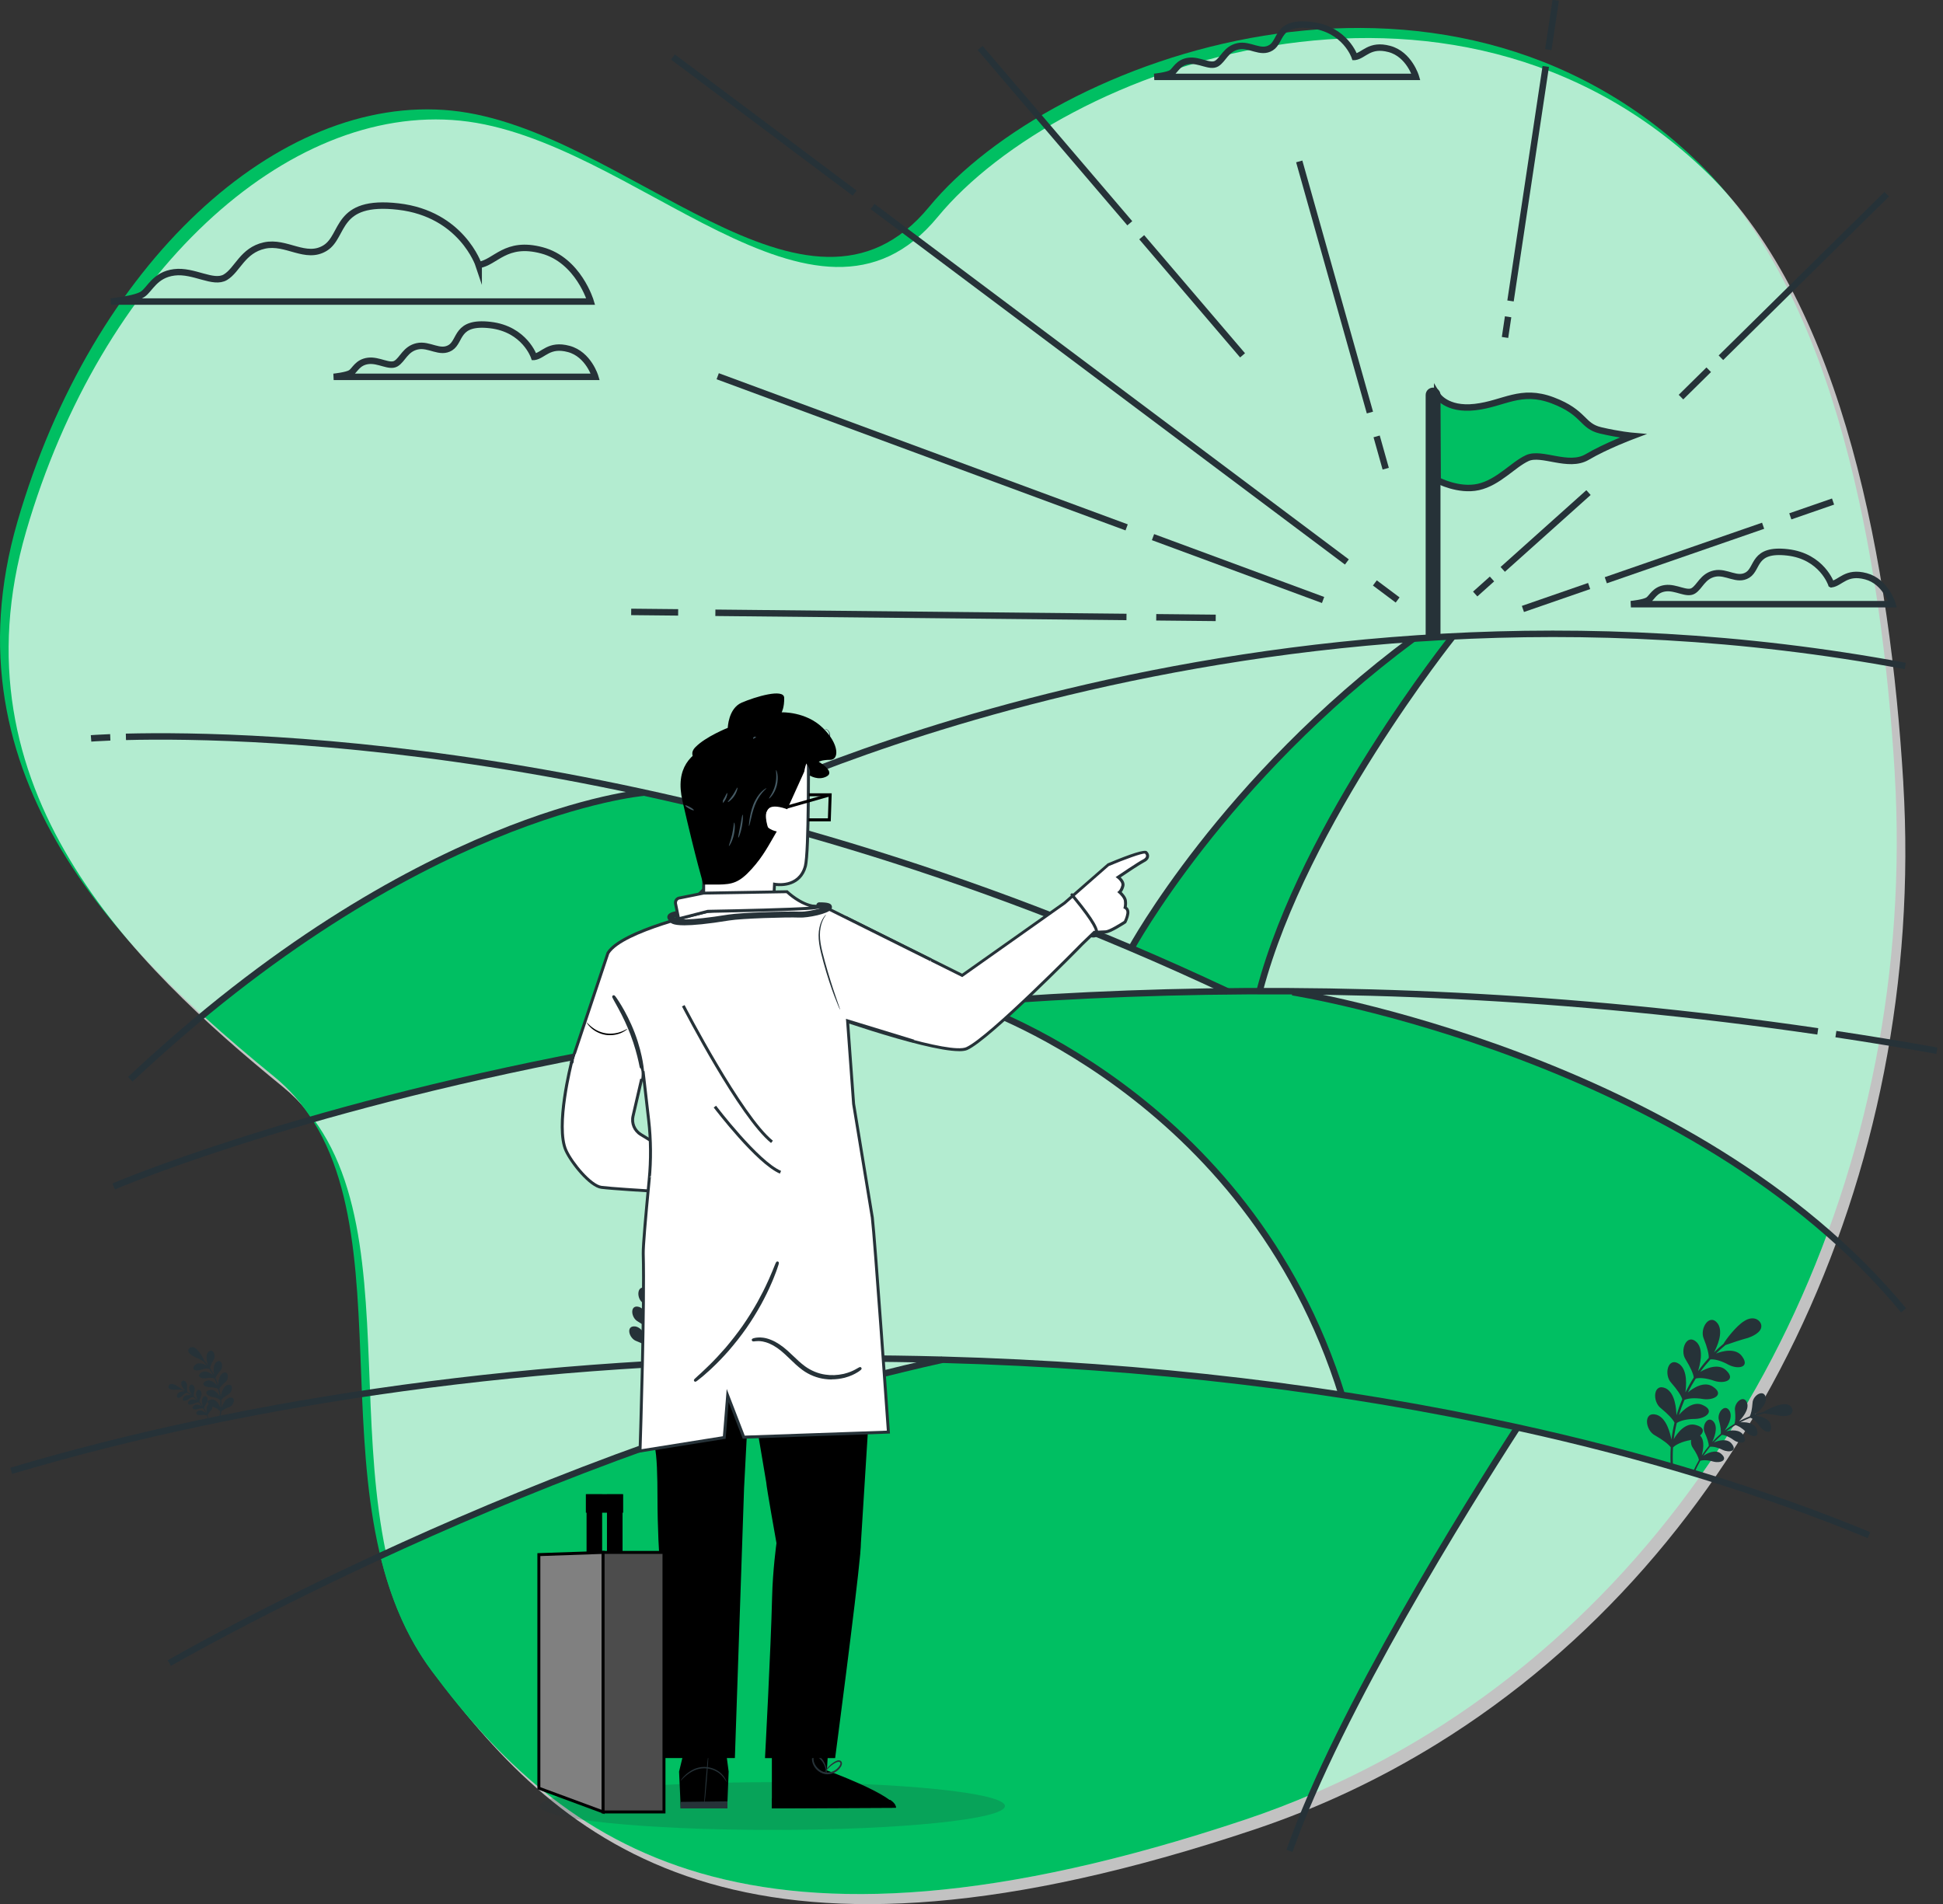 <svg width="301" height="295" viewBox="0 0 301 295" fill="none" xmlns="http://www.w3.org/2000/svg">
<rect x="0" y="0" width="301" height="295" fill="#333333" stroke="none"/>
<g clip-path="url(#clip0_1947_6159)">
<path d="M293.513 119.724C297.175 180.617 269.404 238.909 221.278 268.616C212.742 273.883 203.296 278.434 192.865 281.921C115.824 307.657 87.087 285.983 66.909 258.895C46.732 231.807 65.686 185.755 42.452 166.797C19.218 147.833 -8.908 120.745 2.709 80.793C14.326 40.834 43.063 14.425 69.966 17.135C96.87 19.845 124.996 55.057 143.95 32.031C162.904 9.005 223.436 -13.342 263.18 25.259C284.421 45.887 291.513 86.439 293.519 119.724H293.513Z" fill="#00BF62"/>
<path opacity="0.7" d="M294.846 121.284C298.508 182.177 270.737 240.47 222.611 270.176C214.075 275.443 204.629 279.995 194.198 283.481C117.157 309.217 88.42 287.543 68.242 260.455C48.065 233.368 67.019 187.316 43.785 168.358C20.55 149.394 -7.575 122.306 4.042 82.347C15.659 42.394 44.396 15.985 71.299 18.695C98.203 21.405 126.329 56.617 145.283 33.591C164.237 10.565 224.769 -11.782 264.513 26.819C285.754 47.447 292.846 87.999 294.852 121.284H294.846Z" fill="white"/>
<path d="M132.399 29.921L104.249 8.828" stroke="#263238" stroke-miterlimit="10"/>
<path d="M208.652 87.063L135.17 31.994" stroke="#263238" stroke-miterlimit="10"/>
<path d="M216.514 92.953L212.986 90.311" stroke="#263238" stroke-miterlimit="10"/>
<path d="M174.533 81.705L111.183 58.287" stroke="#263238" stroke-miterlimit="10"/>
<path d="M204.965 92.954L178.618 83.215" stroke="#263238" stroke-miterlimit="10"/>
<path d="M105.056 94.874L97.78 94.801" stroke="#263238" stroke-miterlimit="10"/>
<path d="M174.509 95.584L110.822 94.936" stroke="#263238" stroke-miterlimit="10"/>
<path d="M188.333 95.725L179.119 95.633" stroke="#263238" stroke-miterlimit="10"/>
<path d="M212.222 63.915L201.271 25.008" stroke="#263238" stroke-miterlimit="10"/>
<path d="M214.668 72.613L213.262 67.609" stroke="#263238" stroke-miterlimit="10"/>
<path d="M232.797 88.213L246.083 76.314" stroke="#263238" stroke-miterlimit="10"/>
<path d="M228.529 92.03L231.133 89.699" stroke="#263238" stroke-miterlimit="10"/>
<path d="M266.597 55.424L292.283 30.092" stroke="#263238" stroke-miterlimit="10"/>
<path d="M260.409 61.523L264.708 57.283" stroke="#263238" stroke-miterlimit="10"/>
<path d="M239.859 7.678L241.002 0.043" stroke="#263238" stroke-miterlimit="10"/>
<path d="M234.002 46.626L239.462 10.295" stroke="#263238" stroke-miterlimit="10"/>
<path d="M233.151 52.279L233.628 49.08" stroke="#263238" stroke-miterlimit="10"/>
<path d="M277.346 79.997L283.968 77.703" stroke="#263238" stroke-miterlimit="10"/>
<path d="M248.762 89.895L273.133 81.453" stroke="#263238" stroke-miterlimit="10"/>
<path d="M235.922 94.343L246.182 90.789" stroke="#263238" stroke-miterlimit="10"/>
<path d="M176.869 36.754L192.491 55.051" stroke="#263238" stroke-miterlimit="10"/>
<path d="M151.837 7.439L175.022 34.589" stroke="#263238" stroke-miterlimit="10"/>
<path d="M222.005 60.551C221.645 60.551 221.357 60.838 221.357 61.199V98.674H222.653V61.199C222.653 60.838 222.366 60.551 222.005 60.551Z" fill="#263238" stroke="#263238" stroke-miterlimit="10"/>
<path d="M222.653 61.205C222.653 61.205 224.047 63.579 228.511 63.065C232.98 62.551 235.555 60.141 240.544 62.031C245.527 63.921 245.013 65.983 247.936 66.674C250.859 67.359 252.919 67.537 252.919 67.537C252.919 67.537 248.792 69.084 245.876 70.803C242.959 72.522 238.832 69.941 236.594 70.975C234.362 72.008 232.124 74.755 229.031 75.446C225.937 76.132 222.714 74.413 222.714 74.413L222.653 61.205Z" fill="#00BF62" stroke="#263238" stroke-miterlimit="10"/>
<path d="M74.154 41.06C74.154 41.06 71.513 33.132 61.706 32C51.898 30.868 53.409 36.527 50.388 38.417C47.368 40.301 44.353 37.285 40.96 38.038C37.566 38.79 36.808 41.812 34.925 42.944C33.042 44.076 30.021 41.812 27.001 42.191C23.98 42.571 23.228 44.834 22.097 45.587C20.966 46.339 17.193 46.718 17.193 46.718H91.507C91.507 46.718 89.624 40.301 83.962 38.79C78.306 37.279 76.796 40.674 74.154 41.054V41.06Z" stroke="#263238" stroke-miterlimit="10"/>
<path d="M82.739 55.295C82.739 55.295 81.302 50.976 75.952 50.358C70.602 49.74 71.427 52.83 69.783 53.858C68.138 54.885 66.493 53.24 64.641 53.65C62.788 54.059 62.378 55.705 61.351 56.323C60.324 56.941 58.679 55.705 57.034 55.913C55.39 56.121 54.98 57.35 54.362 57.767C53.745 58.176 51.69 58.384 51.69 58.384H92.216C92.216 58.384 91.189 54.885 88.101 54.059C85.014 53.233 84.194 55.087 82.751 55.295H82.739Z" stroke="#263238" stroke-miterlimit="10"/>
<path d="M209.868 8.82C209.868 8.82 208.431 4.495 203.081 3.884C197.731 3.266 198.556 6.355 196.912 7.383C195.267 8.411 193.622 6.765 191.77 7.175C189.917 7.585 189.507 9.23 188.48 9.848C187.453 10.466 185.808 9.23 184.163 9.438C182.519 9.646 182.109 10.876 181.491 11.292C180.874 11.702 178.819 11.91 178.819 11.91H219.345C219.345 11.91 218.318 8.411 215.23 7.585C212.142 6.759 211.323 8.612 209.88 8.82H209.868Z" stroke="#263238" stroke-miterlimit="10"/>
<path d="M283.699 90.512C283.699 90.512 282.262 86.187 276.912 85.575C271.562 84.957 272.387 88.046 270.743 89.074C269.098 90.102 267.453 88.456 265.601 88.866C263.748 89.276 263.338 90.922 262.311 91.54C261.284 92.157 259.639 90.922 257.994 91.13C256.35 91.338 255.94 92.573 255.322 92.983C254.705 93.393 252.65 93.601 252.65 93.601H293.176C293.176 93.601 292.149 90.102 289.061 89.282C285.974 88.456 285.154 90.31 283.711 90.518L283.699 90.512Z" stroke="#263238" stroke-miterlimit="10"/>
<path d="M212.167 216.863L200.58 215.101L191.128 213.896L180.654 212.783L171.849 212.042L157.578 211.021L145.992 210.666C131.831 213.345 105.82 221.745 84.775 229.856C74.044 233.992 64.561 238.194 58.862 240.807C60.422 247.346 62.886 253.5 66.903 258.896C87.08 285.984 115.817 307.658 192.858 281.922C196.576 280.68 200.165 279.297 203.631 277.798L206.597 270.825L212.901 258.492L228.376 231.692L234.955 221.304L225.594 219.169L212.155 216.851L212.167 216.863Z" fill="#00BF62"/>
<path d="M272.675 182.789L263.302 176.782L253.561 171.503L243.913 167.043L232.901 162.583L221.706 158.852L209.239 155.573L200.318 153.75L190.944 153.475L174.014 153.927L151.128 155.34C151.128 155.34 160.984 160.118 172.076 166.902C183.167 173.687 191.642 185.395 196.875 192.797C202.115 200.193 207.967 215.915 207.967 215.915L214.876 217.12L228.438 219.671L238.447 222.039L250.461 224.773L263.497 228.541C271.593 217.059 278.202 204.378 283.161 190.889L272.669 182.801L272.675 182.789Z" fill="#00BF62"/>
<path d="M92.62 163.115L94.112 159.267L96.717 154.055L101.186 147.228L106.524 140.652L113.598 134.198L120.795 128.239L116.081 126.625L99.205 122.654L95.109 123.645L88.78 125.26L77.242 129.108L68.187 133.078L57.395 139.159L43.375 148.219C42.116 148.996 34.668 154.826 31.452 157.358C35.127 160.711 38.857 163.855 42.464 166.798C44.836 168.737 46.762 170.957 48.34 173.41L51.813 172.432L61.614 169.575L76.258 166.345L92.638 163.115H92.62Z" fill="#00BF62"/>
<path d="M218.704 98.852L208.933 106.645L200.648 114.433L192.204 123.872L185.081 132.161L180.777 138.621L176.967 144.255L175.476 146.739L189.221 153.205L190.945 153.468L195.017 153.205L201.81 135.807L207.276 125.199L214.228 113.435L220.691 104.155L224.996 98.852H218.704Z" fill="#00BF62"/>
<path d="M99.657 122.812C99.657 122.812 64.225 125.792 20.189 167.207" stroke="#263238" stroke-miterlimit="10"/>
<path d="M120.849 128.117C120.849 128.117 98.667 143.356 92.705 162.901" stroke="#263238" stroke-miterlimit="10"/>
<path d="M199.762 286.742C207.441 264.933 227.435 232.969 235.072 221.145" stroke="#263238" stroke-miterlimit="10"/>
<path d="M26.23 257.66C26.23 257.66 83.137 224.608 145.992 210.66" stroke="#263238" stroke-miterlimit="10"/>
<path d="M150.101 155.432C150.101 155.432 193.366 169.147 207.93 216.288" stroke="#263238" stroke-miterlimit="10"/>
<path d="M200.22 153.719C200.22 153.719 262.329 163.574 294.888 203.007" stroke="#263238" stroke-miterlimit="10"/>
<path d="M175.255 146.917C175.255 146.917 189.489 120.765 218.972 98.932" stroke="#263238" stroke-miterlimit="10"/>
<path d="M225.056 98.625C225.056 98.625 202.054 127.377 195.163 153.425" stroke="#263238" stroke-miterlimit="10"/>
<path opacity="0.2" d="M119.657 283.506C139.55 283.506 155.677 281.849 155.677 279.805C155.677 277.761 139.55 276.104 119.657 276.104C99.764 276.104 83.638 277.761 83.638 279.805C83.638 281.849 99.764 283.506 119.657 283.506Z" fill="#263238"/>
<path d="M272.198 204.419C271.635 204.119 270.901 204.211 270.186 204.682C268.975 205.428 267.373 207.502 266.994 208.193C266.493 208.609 266.004 209.05 265.545 209.509C265.949 208.689 267.037 206.45 266.12 205.073C264.842 203.336 263.24 205.838 263.949 207.423C264.481 208.744 264.738 209.796 264.714 210.377C264.121 211.032 263.564 211.717 263.051 212.433C263.301 211.582 264.01 209.172 262.861 207.961C261.314 206.462 260.171 209.178 261.131 210.616C261.883 211.833 262.317 212.83 262.39 213.405C261.913 214.152 261.485 214.923 261.094 215.718C261.198 214.855 261.504 212.341 260.158 211.332C258.379 210.114 257.713 212.977 258.899 214.231C259.847 215.308 260.44 216.219 260.605 216.776C260.256 217.59 259.963 218.422 259.712 219.266C259.669 218.385 259.553 215.858 258.061 215.094C256.105 214.188 255.921 217.131 257.303 218.177C258.416 219.082 259.15 219.884 259.406 220.404C259.198 221.26 259.039 222.135 258.936 223.016C258.74 222.117 258.196 219.67 256.618 219.18C254.539 218.611 254.845 221.572 256.386 222.38C257.621 223.083 258.477 223.75 258.825 224.227C258.758 225.261 258.758 226.301 258.838 227.347C258.844 227.439 258.923 227.512 259.015 227.512C259.015 227.512 259.021 227.512 259.027 227.512C259.125 227.506 259.198 227.42 259.192 227.323C259.113 226.295 259.113 225.261 259.18 224.245C259.59 223.823 260.55 223.334 261.907 223.101C263.515 222.765 264.775 221.327 262.751 220.783C261.1 220.269 259.761 222.117 259.296 222.961C259.4 222.117 259.553 221.285 259.755 220.465C260.232 220.128 261.253 219.829 262.622 219.829C264.261 219.78 265.741 218.587 263.839 217.706C262.317 216.935 260.709 218.471 260.097 219.223C260.336 218.428 260.623 217.645 260.947 216.886C261.473 216.642 262.531 216.519 263.87 216.752C265.49 216.978 267.147 216.06 265.417 214.874C264.041 213.858 262.207 215.1 261.479 215.73C261.846 214.99 262.256 214.274 262.696 213.577C263.252 213.424 264.316 213.479 265.6 213.938C267.159 214.433 268.945 213.797 267.447 212.341C266.254 211.105 264.212 212.041 263.399 212.543C263.882 211.87 264.408 211.228 264.97 210.61C265.545 210.549 266.591 210.775 267.789 211.442C269.244 212.194 271.128 211.858 269.892 210.163C268.914 208.732 266.713 209.343 265.839 209.704C266.303 209.246 266.792 208.805 267.3 208.389C267.973 208.138 269.984 207.478 270.81 207.27C271.299 207.104 272.888 206.474 272.858 205.447C272.858 205.037 272.589 204.633 272.179 204.419H272.198Z" fill="#263238"/>
<path d="M277.523 218.011C277.266 217.651 276.783 217.485 276.196 217.559C275.218 217.651 273.592 218.446 273.145 218.758C272.705 218.862 272.271 218.984 271.843 219.131C272.344 218.746 273.702 217.693 273.555 216.562C273.298 215.093 271.537 216.158 271.494 217.351C271.421 218.33 271.262 219.064 271.066 219.418C270.498 219.645 269.947 219.896 269.409 220.183C269.825 219.73 270.999 218.458 270.657 217.357C270.155 215.956 268.614 217.29 268.773 218.476C268.871 219.461 268.835 220.208 268.7 220.587C268.18 220.905 267.673 221.248 267.196 221.621C267.526 221.119 268.48 219.651 267.954 218.617C267.226 217.32 265.936 218.892 266.291 220.03C266.548 220.985 266.64 221.731 266.572 222.128C266.108 222.526 265.673 222.948 265.258 223.401C265.502 222.844 266.199 221.241 265.508 220.312C264.573 219.155 263.564 220.923 264.096 221.988C264.512 222.887 264.72 223.609 264.72 224.013C264.328 224.484 263.968 224.973 263.631 225.487C263.784 224.875 264.194 223.187 263.362 222.398C262.243 221.413 261.534 223.34 262.243 224.306C262.794 225.12 263.124 225.793 263.191 226.197C262.836 226.814 262.518 227.463 262.243 228.136C262.219 228.197 262.243 228.264 262.304 228.295C262.304 228.295 262.304 228.295 262.311 228.295C262.372 228.319 262.445 228.295 262.47 228.228C262.739 227.567 263.05 226.931 263.399 226.319C263.778 226.184 264.524 226.172 265.435 226.441C266.536 226.723 267.752 226.221 266.664 225.261C265.802 224.441 264.408 225.175 263.864 225.554C264.188 225.065 264.536 224.594 264.909 224.147C265.307 224.086 266.034 224.208 266.878 224.631C267.911 225.102 269.189 224.814 268.278 223.688C267.569 222.746 266.101 223.205 265.496 223.487C265.887 223.071 266.303 222.667 266.737 222.3C267.141 222.306 267.832 222.557 268.59 223.113C269.525 223.75 270.828 223.682 270.125 222.422C269.581 221.376 268.07 221.578 267.422 221.749C267.875 221.4 268.345 221.082 268.835 220.789C269.226 220.862 269.868 221.223 270.528 221.896C271.341 222.679 272.644 222.832 272.161 221.468C271.8 220.336 270.247 220.293 269.593 220.361C270.1 220.091 270.62 219.853 271.158 219.645C271.537 219.779 272.112 220.244 272.65 221.021C273.322 221.933 274.588 222.3 274.344 220.868C274.172 219.688 272.625 219.388 271.971 219.345C272.399 219.204 272.833 219.082 273.28 218.978C273.775 219.027 275.224 219.235 275.793 219.357C276.147 219.4 277.321 219.498 277.621 218.856C277.743 218.605 277.7 218.268 277.517 218.011H277.523Z" fill="#263238"/>
<path d="M107.795 193.493C107.367 193.34 106.86 193.487 106.413 193.89C105.643 194.545 104.738 196.166 104.542 196.692C104.231 197.041 103.937 197.396 103.662 197.769C103.858 197.151 104.383 195.463 103.601 194.594C102.519 193.505 101.656 195.438 102.323 196.472C102.837 197.341 103.13 198.056 103.173 198.466C102.824 198.986 102.506 199.531 102.225 200.087C102.311 199.463 102.555 197.702 101.62 196.968C100.372 196.081 99.859 198.111 100.684 199.017C101.339 199.794 101.748 200.448 101.864 200.84C101.608 201.415 101.387 202.002 101.198 202.596C101.18 201.978 101.131 200.179 100.079 199.616C98.703 198.95 98.538 201.029 99.504 201.788C100.281 202.443 100.794 203.024 100.972 203.391C100.813 203.996 100.69 204.614 100.605 205.232C100.483 204.62 100.134 202.859 99.003 202.479C97.535 202.051 97.719 204.137 98.795 204.724C99.669 205.238 100.275 205.728 100.507 206.064C100.452 206.688 100.434 207.318 100.452 207.948C100.22 207.337 99.578 205.679 98.416 205.501C96.893 205.324 97.425 207.367 98.593 207.771C99.535 208.132 100.207 208.511 100.501 208.811C100.562 209.545 100.672 210.273 100.837 211.001C100.849 211.068 100.917 211.111 100.978 211.099C100.978 211.099 100.984 211.099 100.99 211.099C101.057 211.08 101.1 211.013 101.088 210.946C100.923 210.23 100.813 209.508 100.758 208.786C101.002 208.45 101.626 208.003 102.555 207.697C103.65 207.294 104.377 206.15 102.904 205.978C101.693 205.795 100.947 207.233 100.709 207.875C100.69 207.269 100.709 206.67 100.764 206.076C101.063 205.789 101.748 205.471 102.708 205.33C103.852 205.122 104.763 204.131 103.338 203.715C102.188 203.336 101.222 204.584 100.868 205.177C100.953 204.596 101.069 204.015 101.216 203.446C101.559 203.22 102.286 203.018 103.252 203.042C104.414 203.03 105.478 202.21 104.139 201.556C103.069 200.987 101.907 202.051 101.467 202.571C101.644 202.014 101.858 201.464 102.097 200.932C102.476 200.766 103.228 200.693 104.176 200.877C105.325 201.06 106.511 200.424 105.301 199.561C104.335 198.821 103.002 199.69 102.482 200.13C102.751 199.61 103.051 199.103 103.381 198.607C103.778 198.503 104.536 198.552 105.447 198.895C106.548 199.268 107.832 198.833 106.786 197.775C105.949 196.876 104.469 197.536 103.888 197.879C104.169 197.506 104.463 197.145 104.775 196.802C105.221 196.558 106.566 195.879 107.117 195.646C107.441 195.475 108.492 194.869 108.364 194.154C108.315 193.866 108.089 193.615 107.777 193.505L107.795 193.493Z" fill="#263238"/>
<path d="M112.974 202.473C112.754 202.247 112.4 202.185 111.996 202.295C111.317 202.461 110.266 203.195 109.978 203.464C109.679 203.586 109.391 203.715 109.104 203.862C109.416 203.537 110.253 202.656 110.033 201.873C109.697 200.87 108.572 201.8 108.67 202.644C108.725 203.342 108.688 203.868 108.59 204.137C108.217 204.357 107.857 204.596 107.508 204.853C107.753 204.492 108.444 203.47 108.083 202.736C107.582 201.806 106.646 202.907 106.878 203.721C107.05 204.4 107.105 204.932 107.05 205.213C106.719 205.489 106.401 205.789 106.102 206.1C106.279 205.715 106.799 204.583 106.316 203.91C105.668 203.078 104.928 204.314 105.295 205.079C105.576 205.721 105.717 206.235 105.717 206.523C105.435 206.853 105.172 207.196 104.928 207.556C105.038 207.14 105.362 205.941 104.775 205.36C103.999 204.645 103.473 205.996 103.962 206.688C104.347 207.275 104.573 207.758 104.616 208.04C104.39 208.413 104.188 208.792 104.011 209.19C104.054 208.743 104.164 207.52 103.497 207.049C102.611 206.474 102.317 207.905 102.91 208.511C103.381 209.025 103.687 209.465 103.778 209.74C103.595 210.211 103.436 210.701 103.32 211.202C103.308 211.245 103.338 211.294 103.381 211.306C103.381 211.306 103.381 211.306 103.387 211.306C103.436 211.319 103.485 211.288 103.491 211.239C103.607 210.744 103.76 210.266 103.943 209.802C104.194 209.667 104.72 209.581 105.386 209.673C106.187 209.753 106.988 209.269 106.126 208.713C105.429 208.229 104.53 208.89 104.188 209.214C104.359 208.835 104.561 208.468 104.775 208.113C105.05 208.027 105.57 208.04 106.206 208.242C106.982 208.462 107.844 208.125 107.086 207.434C106.487 206.847 105.509 207.324 105.111 207.587C105.344 207.251 105.588 206.926 105.857 206.62C106.139 206.584 106.652 206.682 107.245 206.994C107.967 207.342 108.878 207.159 108.248 206.345C107.759 205.666 106.713 205.972 106.279 206.162C106.56 205.868 106.86 205.593 107.172 205.336C107.459 205.348 107.942 205.532 108.474 205.935C109.128 206.4 110.058 206.37 109.575 205.464C109.202 204.712 108.107 204.84 107.655 204.957C107.979 204.718 108.321 204.492 108.676 204.29C108.957 204.345 109.41 204.608 109.868 205.097C110.437 205.666 111.366 205.788 111.042 204.81C110.798 203.996 109.679 203.953 109.214 203.99C109.501 203.843 109.795 203.715 110.095 203.592C110.449 203.574 111.482 203.568 111.898 203.592C112.149 203.592 112.987 203.531 113.127 203.048C113.188 202.858 113.127 202.626 112.962 202.467L112.974 202.473Z" fill="#263238"/>
<path d="M29.544 208.744C29.82 208.646 30.15 208.744 30.443 209.001C30.945 209.423 31.532 210.476 31.654 210.818C31.856 211.044 32.045 211.277 32.222 211.516C32.094 211.112 31.752 210.023 32.265 209.46C32.962 208.757 33.525 210.005 33.091 210.677C32.761 211.24 32.571 211.705 32.54 211.968C32.767 212.305 32.968 212.659 33.152 213.02C33.097 212.617 32.938 211.473 33.543 211.002C34.35 210.427 34.687 211.742 34.148 212.329C33.721 212.831 33.458 213.253 33.384 213.51C33.549 213.883 33.696 214.262 33.812 214.648C33.824 214.25 33.855 213.082 34.54 212.715C35.432 212.28 35.536 213.632 34.913 214.122C34.405 214.544 34.075 214.923 33.965 215.161C34.069 215.553 34.148 215.951 34.203 216.354C34.283 215.957 34.509 214.813 35.243 214.568C36.197 214.293 36.075 215.639 35.377 216.024C34.809 216.361 34.424 216.672 34.271 216.893C34.307 217.296 34.32 217.706 34.307 218.11C34.454 217.712 34.87 216.642 35.622 216.526C36.606 216.409 36.264 217.737 35.506 217.994C34.894 218.226 34.46 218.477 34.271 218.667C34.228 219.144 34.161 219.615 34.051 220.086C34.038 220.129 34.002 220.153 33.959 220.147C33.959 220.147 33.959 220.147 33.953 220.147C33.91 220.135 33.88 220.092 33.892 220.049C33.996 219.584 34.069 219.119 34.106 218.648C33.947 218.428 33.543 218.141 32.944 217.945C32.235 217.682 31.764 216.942 32.718 216.832C33.5 216.709 33.983 217.645 34.136 218.061C34.148 217.67 34.136 217.284 34.1 216.893C33.904 216.709 33.464 216.501 32.84 216.409C32.1 216.275 31.507 215.633 32.43 215.363C33.176 215.119 33.8 215.926 34.026 216.312C33.971 215.932 33.898 215.559 33.8 215.192C33.58 215.045 33.103 214.917 32.479 214.929C31.727 214.923 31.036 214.391 31.904 213.969C32.602 213.602 33.347 214.293 33.635 214.629C33.519 214.268 33.384 213.914 33.225 213.565C32.981 213.455 32.492 213.406 31.88 213.528C31.134 213.644 30.37 213.235 31.152 212.672C31.782 212.188 32.644 212.757 32.981 213.039C32.803 212.702 32.614 212.372 32.4 212.054C32.143 211.987 31.654 212.017 31.061 212.237C30.345 212.476 29.514 212.195 30.192 211.509C30.737 210.928 31.691 211.35 32.07 211.577C31.886 211.338 31.697 211.106 31.495 210.879C31.207 210.72 30.333 210.28 29.979 210.133C29.771 210.023 29.086 209.631 29.171 209.166C29.202 208.983 29.349 208.818 29.55 208.744H29.544Z" fill="#263238"/>
<path d="M26.187 214.562C26.328 214.415 26.56 214.372 26.823 214.446C27.264 214.556 27.948 215.027 28.126 215.198C28.321 215.278 28.505 215.363 28.694 215.455C28.492 215.247 27.948 214.672 28.095 214.171C28.315 213.522 29.043 214.122 28.982 214.672C28.945 215.125 28.969 215.467 29.037 215.639C29.281 215.779 29.514 215.932 29.74 216.104C29.581 215.871 29.134 215.211 29.367 214.733C29.691 214.128 30.296 214.843 30.143 215.37C30.033 215.81 29.997 216.153 30.033 216.336C30.247 216.514 30.455 216.709 30.645 216.911C30.529 216.66 30.192 215.926 30.504 215.492C30.926 214.954 31.403 215.755 31.164 216.25C30.981 216.666 30.889 217.003 30.895 217.186C31.079 217.401 31.25 217.621 31.409 217.853C31.336 217.584 31.128 216.807 31.507 216.434C32.014 215.969 32.351 216.844 32.033 217.297C31.782 217.676 31.635 217.988 31.611 218.171C31.758 218.41 31.886 218.661 32.002 218.918C31.971 218.63 31.904 217.835 32.332 217.535C32.907 217.162 33.096 218.086 32.711 218.483C32.406 218.814 32.21 219.101 32.149 219.279C32.271 219.584 32.369 219.903 32.448 220.227C32.455 220.257 32.436 220.288 32.412 220.294C32.381 220.3 32.351 220.282 32.344 220.251C32.271 219.933 32.167 219.621 32.051 219.321C31.886 219.236 31.55 219.181 31.116 219.236C30.596 219.291 30.076 218.973 30.639 218.618C31.091 218.306 31.672 218.734 31.892 218.942C31.782 218.697 31.654 218.459 31.513 218.233C31.336 218.177 30.999 218.184 30.584 218.318C30.082 218.459 29.52 218.245 30.009 217.792C30.394 217.413 31.03 217.725 31.287 217.89C31.14 217.67 30.975 217.462 30.804 217.266C30.62 217.242 30.29 217.309 29.905 217.511C29.434 217.737 28.847 217.615 29.257 217.089C29.575 216.648 30.247 216.844 30.529 216.966C30.345 216.777 30.156 216.599 29.954 216.434C29.77 216.44 29.452 216.562 29.11 216.826C28.688 217.125 28.083 217.107 28.401 216.52C28.645 216.03 29.349 216.116 29.642 216.189C29.428 216.03 29.208 215.89 28.982 215.755C28.798 215.792 28.505 215.963 28.205 216.281C27.838 216.648 27.233 216.728 27.447 216.098C27.606 215.571 28.327 215.541 28.633 215.565C28.45 215.474 28.26 215.388 28.064 215.308C27.838 215.296 27.166 215.29 26.897 215.308C26.732 215.308 26.194 215.266 26.102 214.954C26.065 214.831 26.102 214.684 26.206 214.574L26.187 214.562Z" fill="#263238"/>
<path d="M289.532 237.832C273.457 231.189 255.121 225.542 235.072 221.144C208.046 215.204 177.909 211.521 145.992 210.659C141.192 210.53 136.362 210.463 131.489 210.463C83.283 210.463 38.575 216.892 1.736 227.873" stroke="#263238" stroke-miterlimit="10"/>
<path d="M284.408 160.209C289.575 160.986 294.79 161.842 300.055 162.784" stroke="#263238" stroke-miterlimit="10"/>
<path d="M17.609 183.815C17.609 183.815 126.01 137.053 281.602 159.786" stroke="#263238" stroke-miterlimit="10"/>
<path d="M19.505 114.156C38.918 113.666 108.383 115.043 190.235 153.619" stroke="#263238" stroke-miterlimit="10"/>
<path d="M14.105 114.395C14.105 114.395 15.127 114.316 17.083 114.236" stroke="#263238" stroke-miterlimit="10"/>
<path d="M112.112 125.394C112.112 125.394 193.525 84.242 295.151 103.176" stroke="#263238" stroke-miterlimit="10"/>
<path d="M133.118 199.257C133.118 199.324 125.603 199.379 116.34 199.379C107.077 199.379 99.562 199.324 99.562 199.257C99.562 199.19 107.071 199.135 116.34 199.135C125.61 199.135 133.118 199.19 133.118 199.257Z" fill="black"/>
<path d="M119.574 270.629V280.16L138.785 280.068C138.645 278.135 128.104 274.281 128.104 274.281L128.312 270.629H119.574Z" fill="black"/>
<g opacity="0.6">
<path d="M122.68 273.419C122.314 273.529 122.063 273.975 122.155 274.373C122.246 274.771 122.668 275.04 123.041 274.936C123.414 274.832 123.726 274.306 123.591 273.926C123.457 273.547 122.943 273.253 122.607 273.449" fill="black"/>
</g>
<path d="M119.574 280.166V278.643L137.917 278.857C137.917 278.857 138.871 279.432 138.785 280.068L119.574 280.16V280.166Z" fill="black"/>
<path d="M128.104 274.465C128.104 274.563 127.639 274.618 127.181 274.942C126.716 275.254 126.49 275.688 126.398 275.645C126.313 275.627 126.441 275.034 126.997 274.648C127.553 274.263 128.116 274.367 128.097 274.459L128.104 274.465Z" fill="black"/>
<path d="M130.622 275.346C130.647 275.444 130.243 275.615 129.931 276.037C129.608 276.453 129.534 276.906 129.443 276.9C129.357 276.918 129.284 276.337 129.681 275.823C130.072 275.303 130.622 275.254 130.622 275.346Z" fill="black"/>
<path d="M131.754 277.775C131.668 277.799 131.534 277.304 131.766 276.76C131.992 276.215 132.432 275.995 132.469 276.074C132.524 276.154 132.243 276.448 132.059 276.9C131.864 277.347 131.846 277.763 131.754 277.775Z" fill="black"/>
<path d="M127.913 271.754C127.876 271.846 127.443 271.717 126.917 271.76C126.391 271.797 125.982 271.986 125.933 271.907C125.878 271.833 126.275 271.466 126.892 271.417C127.516 271.368 127.956 271.674 127.913 271.754Z" fill="black"/>
<path d="M128.024 274.893C128.024 274.893 128.085 274.691 128.067 274.312C128.043 273.939 127.926 273.382 127.56 272.807C127.376 272.526 127.132 272.244 126.807 272.018C126.649 271.908 126.41 271.792 126.159 271.902C125.927 272.012 125.793 272.275 125.78 272.532C125.805 273.511 126.508 274.416 127.468 274.765C128.452 275.107 129.492 274.685 130.06 273.994C130.201 273.817 130.335 273.639 130.403 273.407C130.433 273.29 130.452 273.156 130.403 273.027C130.36 272.899 130.256 272.795 130.14 272.752C129.907 272.673 129.712 272.74 129.541 272.813C129.375 272.893 129.229 272.978 129.094 273.07C128.55 273.431 128.202 273.853 127.994 274.159C127.786 274.465 127.719 274.661 127.731 274.667C127.774 274.71 128.128 273.914 129.192 273.242C129.449 273.095 129.785 272.881 130.06 272.978C130.176 273.027 130.225 273.168 130.17 273.333C130.121 273.498 129.999 273.664 129.871 273.817C129.351 274.428 128.409 274.795 127.547 274.489C126.697 274.202 126.049 273.333 126.025 272.55C126.025 272.367 126.123 272.202 126.251 272.14C126.373 272.073 126.538 272.128 126.679 272.226C126.973 272.422 127.211 272.679 127.394 272.936C127.755 273.456 127.896 273.976 127.957 274.33C128.012 274.691 128 274.899 128.024 274.899V274.893Z" fill="#263238"/>
<path d="M112.555 272.012L112.879 274.465L112.659 279.995L105.456 280.173L105.199 274.465L106.019 271.076L112.555 272.012Z" fill="black"/>
<path d="M109.1 279.579C109.058 279.579 109.162 277.891 109.333 275.798C109.504 273.706 109.681 272.012 109.724 272.012C109.767 272.012 109.663 273.7 109.492 275.792C109.32 277.884 109.143 279.579 109.1 279.579Z" fill="#263238"/>
<path d="M112.689 279.078L105.413 279.158V280.173L112.695 280.167L112.689 279.078Z" fill="#263238"/>
<path d="M105.432 275.896C105.432 275.896 105.481 275.779 105.615 275.602C105.75 275.425 105.964 275.18 106.257 274.917C106.557 274.654 106.942 274.366 107.419 274.134C107.896 273.901 108.477 273.736 109.1 273.742C110.348 273.742 111.393 274.354 111.913 274.96C112.182 275.259 112.347 275.541 112.439 275.743C112.53 275.945 112.567 276.067 112.555 276.067C112.518 276.091 112.341 275.614 111.803 275.064C111.277 274.507 110.286 273.956 109.1 273.956C107.92 273.95 106.948 274.544 106.361 275.027C105.756 275.516 105.462 275.914 105.438 275.89L105.432 275.896Z" fill="#263238"/>
<path d="M109.069 117.628L108.996 142.544L119.678 143.052L119.99 136.989C119.99 136.989 123.787 137.742 124.765 134.218C125.389 131.967 125.236 114.557 125.236 114.557L109.076 117.621L109.069 117.628Z" fill="white"/>
<path d="M119.892 143.296L108.758 142.764L108.837 117.438L125.456 114.287V114.562C125.462 115.272 125.609 132.028 124.979 134.285C124.111 137.417 121.109 137.356 120.198 137.258L119.892 143.296ZM109.223 142.323L119.458 142.813L119.77 136.714L120.027 136.762C120.173 136.787 123.628 137.429 124.533 134.156C125.101 132.113 125.01 117.064 124.997 114.832L109.296 117.811L109.223 142.317V142.323Z" fill="#263238"/>
<path d="M126.636 116.317C124.955 116.8 124.588 119.553 124.588 119.553L121.946 125.389C120.601 124.337 118.798 124.398 118.455 126.759C118.211 128.466 120.332 128.815 120.332 128.815C119.097 130.919 118.26 132.62 116.456 134.62C114.505 136.786 113.417 137.006 111.307 137.043H108.978C108.978 137.043 107.841 133.342 105.725 124.08C103.383 113.809 115.526 115.13 117.776 112.506C121.445 108.236 131.943 114.8 126.636 116.323V116.317Z" fill="black"/>
<path d="M113.747 127.439C113.814 127.433 113.924 128.296 113.686 129.33C113.454 130.364 112.989 131.104 112.928 131.067C112.855 131.03 113.197 130.266 113.417 129.275C113.643 128.284 113.662 127.446 113.741 127.439H113.747Z" fill="#455A64"/>
<path d="M115.037 126.215C115.11 126.215 115.122 127.041 114.939 128.038C114.755 129.035 114.444 129.794 114.377 129.775C114.303 129.751 114.493 128.968 114.676 127.989C114.859 127.016 114.963 126.215 115.043 126.215H115.037Z" fill="#455A64"/>
<path d="M118.742 122.104C118.766 122.14 118.467 122.36 118.082 122.813C117.697 123.26 117.25 123.957 116.933 124.801C116.609 125.645 116.431 126.459 116.297 127.04C116.162 127.628 116.071 127.988 116.034 127.982C115.997 127.976 116.022 127.603 116.107 127.004C116.199 126.404 116.346 125.578 116.682 124.703C117.018 123.829 117.507 123.113 117.947 122.685C118.387 122.25 118.736 122.079 118.748 122.11L118.742 122.104Z" fill="#455A64"/>
<path d="M120.234 119.303C120.264 119.297 120.374 119.542 120.442 119.976C120.509 120.404 120.509 121.022 120.35 121.677C120.185 122.331 119.891 122.869 119.629 123.218C119.366 123.567 119.152 123.738 119.127 123.714C119.06 123.665 119.781 122.857 120.087 121.609C120.411 120.361 120.154 119.315 120.234 119.297V119.303Z" fill="#455A64"/>
<path d="M107.485 125.525C107.449 125.592 107.125 125.476 106.752 125.274C106.385 125.066 106.116 124.852 106.153 124.785C106.189 124.717 106.513 124.834 106.886 125.036C107.253 125.244 107.522 125.458 107.485 125.525Z" fill="#455A64"/>
<path d="M112.646 122.864C112.719 122.876 112.67 123.402 112.34 123.947C112.01 124.497 111.564 124.779 111.521 124.724C111.472 124.662 111.809 124.314 112.108 123.806C112.414 123.304 112.567 122.845 112.646 122.864Z" fill="#455A64"/>
<path d="M114.236 122.014C114.303 122.032 114.193 122.662 113.759 123.311C113.332 123.959 112.794 124.308 112.751 124.253C112.702 124.191 113.13 123.769 113.533 123.164C113.943 122.558 114.157 121.995 114.236 122.02V122.014Z" fill="#455A64"/>
<path d="M122.123 111.576C122.123 111.576 121.922 111.423 121.536 111.203C121.151 110.989 120.534 110.763 119.745 110.738C118.962 110.714 118.002 110.897 117.116 111.442C116.229 111.986 115.446 112.873 114.878 113.938C114.462 114.709 114.175 115.516 113.973 116.275L113.93 116.434L113.789 116.36C112.995 115.944 112.157 115.761 111.405 115.748C110.653 115.73 109.986 115.865 109.467 116.042C108.409 116.403 107.907 116.88 107.883 116.837C107.877 116.825 107.993 116.709 108.238 116.519C108.488 116.336 108.874 116.097 109.412 115.889C109.944 115.687 110.628 115.522 111.411 115.528C112.194 115.528 113.074 115.7 113.912 116.134L113.728 116.213C113.93 115.437 114.224 114.611 114.652 113.815C115.239 112.72 116.058 111.797 117 111.24C117.941 110.677 118.95 110.506 119.763 110.555C120.589 110.598 121.218 110.873 121.597 111.118C121.787 111.246 121.928 111.356 122.007 111.442C122.093 111.527 122.136 111.57 122.129 111.576H122.123Z" fill="#455A64"/>
<path d="M127.743 112.935C127.743 112.935 128.043 112.855 128.355 113.21C128.501 113.382 128.63 113.657 128.599 113.993C128.569 114.33 128.336 114.672 127.975 114.88C127.627 115.094 127.144 115.168 126.679 115.058C126.208 114.954 125.762 114.709 125.34 114.409C124.918 114.109 124.509 113.767 124.032 113.51C123.555 113.253 123.017 113.063 122.454 112.953C121.317 112.739 120.186 112.868 119.232 113.174C118.272 113.479 117.477 113.944 116.853 114.385C115.606 115.284 114.989 116.03 114.952 115.994C114.94 115.981 115.08 115.792 115.374 115.468C115.667 115.149 116.114 114.703 116.737 114.232C117.361 113.761 118.168 113.271 119.152 112.941C120.137 112.611 121.311 112.47 122.503 112.69C123.096 112.8 123.659 113.002 124.16 113.278C124.668 113.553 125.077 113.914 125.487 114.207C125.89 114.507 126.306 114.74 126.734 114.844C127.156 114.948 127.572 114.899 127.89 114.715C128.208 114.544 128.416 114.25 128.458 113.975C128.501 113.694 128.397 113.443 128.281 113.278C128.024 112.935 127.737 112.966 127.749 112.935H127.743Z" fill="#455A64"/>
<path d="M177.519 132.052C177.116 131.691 171.674 133.979 171.674 133.979L164.912 139.907L149.063 151.114L131.179 142.213L125.297 156.185C125.297 156.185 146.532 163.906 149.779 162.45C153.307 160.871 167.602 146.312 167.633 146.263L169.528 144.434C169.528 144.434 170.531 144.416 171.295 144.367C172.053 144.324 174.285 142.837 174.285 142.837C174.285 142.837 174.609 142.256 174.719 141.54C174.829 140.819 174.309 140.598 174.309 140.598C174.309 140.598 174.432 140.133 174.346 139.528C174.26 138.922 173.447 138.219 173.447 138.219C173.447 138.219 173.765 137.956 173.955 137.258C174.144 136.561 173.239 135.9 173.239 135.9C173.239 135.9 176.394 133.753 177.165 133.374C177.929 132.994 177.923 132.413 177.519 132.052Z" fill="white"/>
<path d="M148.586 162.853C143.041 162.853 126.006 156.687 125.217 156.399L124.991 156.32L131.063 141.901L149.045 150.851L164.777 139.723L171.582 133.771C175.282 132.217 177.33 131.587 177.666 131.887C177.923 132.113 178.045 132.419 178.009 132.713C177.978 132.958 177.819 133.306 177.263 133.581C176.645 133.887 174.371 135.411 173.612 135.924C173.9 136.206 174.334 136.738 174.175 137.319C174.059 137.754 173.894 138.041 173.765 138.206C174.028 138.463 174.493 138.989 174.566 139.497C174.627 139.925 174.591 140.292 174.554 140.494C174.78 140.665 175.025 141.02 174.939 141.583C174.823 142.335 174.493 142.935 174.481 142.959L174.456 143.008L174.407 143.039C174.175 143.192 172.102 144.556 171.301 144.605C170.678 144.642 169.883 144.66 169.62 144.666L167.785 146.434C167.009 147.26 153.301 161.128 149.864 162.664C149.565 162.798 149.131 162.859 148.58 162.859L148.586 162.853ZM125.603 156.045C132.989 158.718 147.211 163.343 149.687 162.235C153.16 160.682 167.339 146.245 167.461 146.104L169.436 144.201H169.528C169.528 144.201 170.537 144.177 171.283 144.134C171.839 144.103 173.466 143.1 174.114 142.678C174.187 142.531 174.413 142.06 174.493 141.504C174.572 140.99 174.248 140.824 174.212 140.806L174.034 140.727L174.077 140.537C174.077 140.537 174.187 140.103 174.108 139.558C174.047 139.13 173.496 138.567 173.288 138.39L173.08 138.212L173.288 138.041C173.288 138.041 173.557 137.802 173.716 137.197C173.839 136.75 173.301 136.243 173.087 136.083L172.824 135.894L173.093 135.71C173.221 135.625 176.272 133.551 177.043 133.165C177.336 133.025 177.513 132.835 177.538 132.646C177.556 132.505 177.495 132.364 177.367 132.242C176.926 132.162 174.205 133.153 171.778 134.175L165.046 140.078L149.069 151.377L148.947 151.316L131.283 142.525L125.584 156.051L125.603 156.045Z" fill="#263238"/>
<path d="M133.27 240.618C133.331 239.92 133.368 239.382 133.368 239.045L135.514 204.788C135.514 204.788 133.71 194.786 132.86 192.131L125.193 189.164L114.982 193.147C114.914 192.321 114.872 191.813 114.872 191.813L99.824 197.013C99.824 197.013 99.433 207.284 99.824 210.41C99.947 211.413 100.344 214.007 100.821 217.066C100.821 217.066 101.304 223.709 101.408 224.076C101.775 225.428 101.854 228.75 101.854 232.072C101.854 236.293 102.08 241.321 102.35 243.707C102.612 246.099 102.741 272.367 102.741 272.367H113.844L115.269 230.524C115.508 226.04 115.868 219.182 116.101 214.221L118.705 229.674C118.705 230.242 120.289 239.076 120.289 239.076C120.289 239.076 119.708 243.218 119.61 247.457C119.427 255.244 118.51 272.373 118.51 272.373H129.375C129.375 272.373 132.64 247.64 133.276 240.624L133.27 240.618Z" fill="black"/>
<path d="M135.141 202.738C135.141 202.738 134.731 202.579 134.138 202.206C133.545 201.833 132.763 201.252 131.992 200.505C131.222 199.759 130.617 198.994 130.219 198.413C129.822 197.832 129.626 197.447 129.65 197.428C129.681 197.41 129.926 197.765 130.354 198.315C130.776 198.866 131.393 199.6 132.157 200.334C132.916 201.068 133.674 201.662 134.236 202.065C134.799 202.475 135.159 202.708 135.147 202.738H135.141Z" fill="black"/>
<path d="M115.763 208.966C115.763 208.966 115.672 208.85 115.549 208.623C115.421 208.397 115.262 208.06 115.085 207.632C114.724 206.782 114.321 205.558 114.076 204.17C113.838 202.775 113.801 201.49 113.856 200.567C113.881 200.108 113.917 199.735 113.96 199.478C113.997 199.221 114.028 199.08 114.046 199.086C114.083 199.086 114.034 199.655 114.021 200.573C114.009 201.49 114.07 202.757 114.309 204.133C114.547 205.509 114.926 206.721 115.244 207.577C115.562 208.434 115.806 208.954 115.769 208.966H115.763Z" fill="black"/>
<path d="M117.384 221.862C117.384 221.862 117.317 221.654 117.243 221.268C117.164 220.834 117.06 220.283 116.944 219.629C116.699 218.191 116.382 216.301 116.033 214.209C115.422 210.367 115 207.749 114.805 206.532C114.854 206.513 115.074 207.37 115.33 208.752C115.593 210.135 115.929 212.049 116.272 214.172C116.62 216.289 116.913 218.21 117.109 219.604C117.201 220.265 117.274 220.816 117.335 221.256C117.384 221.648 117.402 221.862 117.384 221.868V221.862Z" fill="black"/>
<path d="M88.575 164.461C88.575 164.461 85.964 174.481 87.694 178.256C88.599 180.244 91.491 183.737 93.179 183.945C94.891 184.159 100.559 184.495 100.559 184.495L101.029 178.023L100.883 176.739L99.268 175.754C98.302 175.16 97.819 174.016 98.076 172.915L99.647 166.137" fill="white"/>
<path d="M100.766 184.741L100.54 184.728C100.485 184.728 94.847 184.392 93.148 184.178C91.277 183.945 88.354 180.263 87.48 178.354C85.737 174.543 88.244 164.816 88.348 164.406L88.794 164.522C88.77 164.62 86.226 174.506 87.895 178.164C88.788 180.122 91.637 183.529 93.203 183.725C94.695 183.915 99.268 184.196 100.338 184.263L100.797 178.011L100.662 176.88L99.14 175.95C98.088 175.307 97.568 174.066 97.844 172.861L99.415 166.089L99.861 166.193L98.29 172.965C98.058 173.974 98.492 175.014 99.378 175.558L101.09 176.604L101.249 178.005L100.76 184.747L100.766 184.741Z" fill="#263238"/>
<path d="M88.611 164.232L88.542 164.686L99.612 166.359L99.68 165.905L88.611 164.232Z" fill="#263238"/>
<g opacity="0.3">
<path d="M99.971 197.202C102.863 198.278 106.031 198.364 109.1 198.095C112.169 197.826 115.202 197.214 118.272 196.92C122.912 196.48 127.62 196.786 132.169 197.82C132.493 197.893 132.824 197.972 133.148 197.911C133.472 197.856 133.79 197.624 133.845 197.293C133.924 196.78 133.362 196.425 132.885 196.223C122.435 191.824 110.127 192.1 99.886 196.963" fill="black"/>
</g>
<path d="M144.221 148.703L127.926 140.585C123.646 140.084 120.179 140.249 120.179 140.249L109.62 141.191C109.62 141.191 96.328 144.103 94.169 147.657L88.568 164.455L99.641 166.131L100.491 173.558C100.84 176.611 100.87 179.688 100.571 182.74C100.155 187.01 99.611 192.932 99.647 194.204C99.88 202.738 99.152 224.779 99.152 224.779L112.206 222.693L112.732 216.19L115.221 222.638L137.63 221.855C137.63 221.855 135.539 191.984 135.135 188.619L132.231 171.001L131.295 158.142L141.549 161.28" fill="white"/>
<path d="M98.914 225.054L98.926 224.779C98.932 224.559 99.654 202.646 99.421 194.222C99.385 192.962 99.904 187.279 100.345 182.734C100.638 179.7 100.614 176.629 100.265 173.594L99.434 166.339L88.263 164.651L93.974 147.547C96.156 143.949 109.021 141.093 109.571 140.976L120.161 140.028C120.204 140.028 123.701 139.869 127.951 140.365L128.024 140.389L144.319 148.507L144.117 148.917L127.859 140.817C123.665 140.334 120.228 140.481 120.192 140.487L109.645 141.429C109.541 141.454 96.505 144.347 94.383 147.767L88.874 164.284L99.849 165.942L100.718 173.546C101.066 176.604 101.097 179.712 100.797 182.777C100.173 189.188 99.849 193.25 99.874 194.21C100.088 202.132 99.47 221.934 99.385 224.522L111.986 222.509L112.579 215.187L115.374 222.418L137.385 221.647C137.19 218.821 135.288 191.824 134.909 188.662L132.011 171.056L131.051 157.842L141.623 161.078L141.488 161.519L131.552 158.478L132.463 171.001L135.361 188.6C135.765 191.941 137.838 221.561 137.856 221.855L137.874 222.093L115.062 222.895L112.873 217.23L112.414 222.907L98.908 225.066L98.914 225.054Z" fill="#263238"/>
<path d="M99.513 166.498C99.336 166.498 99.305 166.358 99.171 165.685C99.11 165.385 99.03 164.981 98.926 164.504C98.706 163.501 98.303 161.947 97.654 160.252C97.147 158.919 96.511 157.549 95.765 156.191L95.099 154.985C94.836 154.514 94.817 154.465 94.854 154.361L94.879 154.27L94.964 154.221C95.172 154.117 95.264 154.251 95.576 154.704C95.777 154.992 96.04 155.407 96.328 155.891C96.86 156.79 97.642 158.234 98.327 160.014C99.055 161.923 99.409 163.574 99.556 164.388C99.654 164.951 99.727 165.422 99.752 165.752C99.807 166.272 99.825 166.468 99.574 166.498C99.574 166.498 99.538 166.498 99.519 166.498H99.513Z" fill="#263238"/>
<path d="M107.719 214.073C107.664 214.073 107.608 214.049 107.553 213.987C107.413 213.81 107.553 213.669 107.731 213.51L108.214 213.064C108.428 212.874 108.685 212.648 108.972 212.366L109.235 212.115C109.455 211.907 109.7 211.681 109.95 211.424C110.69 210.702 111.522 209.809 112.372 208.837C113.332 207.705 114.23 206.555 115.031 205.417C115.826 204.273 116.603 203.037 117.33 201.746C117.954 200.621 118.504 199.532 118.926 198.59C119.085 198.266 119.213 197.96 119.33 197.678L119.476 197.342C119.641 196.975 119.764 196.657 119.868 196.394L120.118 195.788C120.216 195.568 120.296 195.378 120.51 195.452C120.73 195.531 120.663 195.739 120.595 195.959L120.387 196.583C120.271 196.926 120.155 197.244 120.021 197.568L119.917 197.837C119.794 198.149 119.66 198.486 119.495 198.847C119.091 199.801 118.541 200.921 117.917 202.071C117.19 203.38 116.413 204.64 115.594 205.808C114.774 206.977 113.857 208.139 112.879 209.271C112.011 210.256 111.149 211.149 110.384 211.865C110.109 212.14 109.834 212.378 109.583 212.599L109.363 212.794C109.113 213.027 108.85 213.247 108.562 213.474L108.049 213.883C107.926 213.975 107.81 214.067 107.7 214.067L107.719 214.073Z" fill="#263238"/>
<path d="M127.969 141.698C128.018 141.722 127.357 142.371 127.113 143.741C126.984 144.42 126.984 145.246 127.125 146.151C127.266 147.057 127.535 148.035 127.816 149.063C128.378 151.119 128.972 152.954 129.424 154.275C129.638 154.899 129.821 155.425 129.962 155.841C130.09 156.208 130.152 156.416 130.139 156.422C130.121 156.428 130.029 156.233 129.876 155.872C129.724 155.511 129.51 154.985 129.259 154.33C128.764 153.021 128.14 151.186 127.577 149.124C127.302 148.097 127.033 147.112 126.905 146.182C126.77 145.258 126.789 144.402 126.942 143.704C127.088 143.007 127.351 142.487 127.571 142.157C127.798 141.826 127.963 141.685 127.969 141.692V141.698Z" fill="#263238"/>
<path d="M97.22 159.384C97.22 159.384 96.945 159.696 96.351 159.971C95.764 160.252 94.847 160.479 93.844 160.332C92.842 160.179 92.035 159.683 91.558 159.243C91.075 158.796 90.885 158.435 90.904 158.423C90.934 158.399 91.173 158.723 91.668 159.114C92.157 159.506 92.933 159.953 93.881 160.093C94.829 160.234 95.703 160.044 96.284 159.818C96.871 159.592 97.195 159.347 97.22 159.384Z" fill="black"/>
<path d="M112.151 184.613C112.151 184.613 111.986 184.693 111.674 184.778C111.362 184.864 110.903 184.986 110.323 185.066C109.748 185.133 109.026 185.188 108.262 184.943C107.883 184.827 107.51 184.619 107.18 184.338C106.856 184.05 106.581 183.708 106.299 183.371C106.018 183.035 105.712 182.747 105.376 182.521C105.04 182.295 104.679 182.136 104.324 182.019C103.609 181.787 102.918 181.769 102.356 181.83C101.787 181.897 101.353 182.062 101.059 182.197C100.766 182.331 100.613 182.423 100.601 182.405C100.595 182.399 100.729 182.27 101.017 182.111C101.298 181.946 101.744 181.75 102.331 181.665C102.912 181.573 103.633 181.579 104.386 181.811C104.759 181.928 105.144 182.093 105.498 182.331C105.853 182.57 106.183 182.882 106.471 183.224C106.758 183.561 107.021 183.904 107.327 184.167C107.626 184.43 107.969 184.625 108.323 184.742C109.026 184.98 109.729 184.95 110.292 184.901C111.435 184.766 112.132 184.57 112.139 184.613H112.151Z" fill="white"/>
<path d="M128.849 213.718C128.495 213.718 128.14 213.694 127.792 213.645C126.581 213.498 125.34 213.003 124.306 212.244C123.573 211.706 122.955 211.106 122.362 210.531C122.099 210.274 121.836 210.023 121.579 209.791C120.785 209.051 119.977 208.494 119.238 208.176C118.424 207.815 117.752 207.754 117.422 207.772C117.159 207.772 116.963 207.803 116.847 207.815C116.737 207.827 116.511 207.858 116.468 207.638C116.407 207.417 116.645 207.356 116.816 207.307C116.963 207.264 117.165 207.234 117.403 207.216C117.776 207.185 118.541 207.197 119.482 207.595C120.289 207.919 121.176 208.506 122.032 209.283C122.313 209.534 122.594 209.797 122.882 210.078C123.45 210.623 124.037 211.18 124.71 211.675C125.652 212.36 126.777 212.819 127.877 212.966C128.776 213.107 129.724 213.064 130.702 212.85C131.515 212.654 132.127 212.379 132.487 212.177C132.677 212.073 132.83 211.987 132.934 211.926C133.129 211.81 133.301 211.712 133.429 211.895C133.563 212.085 133.38 212.226 133.233 212.336L133.148 212.397C133.056 212.47 132.928 212.562 132.756 212.654C132.39 212.88 131.754 213.211 130.849 213.449C130.17 213.614 129.497 213.7 128.837 213.7L128.849 213.718Z" fill="#263238"/>
<path d="M104.643 139.961L105.126 142.353L109.626 141.191C109.626 141.191 130.378 140.836 126.196 140.414C124.043 140.2 121.916 138.15 121.916 138.15L109.014 138.364L105.315 139.111C104.887 139.141 104.575 139.533 104.637 139.955L104.643 139.961Z" fill="white"/>
<path d="M104.948 142.634L104.416 139.992C104.38 139.728 104.453 139.453 104.618 139.245C104.783 139.037 105.034 138.903 105.303 138.884L108.972 138.144L122.007 137.924L122.075 137.991C122.075 137.991 124.172 139.985 126.214 140.193C126.679 140.242 126.991 140.273 126.978 140.542C126.966 140.836 126.96 140.989 118.186 141.233C114.132 141.35 110.023 141.417 109.65 141.429L104.942 142.64L104.948 142.634ZM104.869 139.918L105.303 142.065L109.62 140.958C114.89 140.866 122.387 140.683 125.364 140.481C123.664 140.004 122.166 138.695 121.83 138.377L109.027 138.591L105.37 139.331C105.199 139.343 105.071 139.41 104.985 139.527C104.9 139.637 104.857 139.777 104.875 139.912L104.869 139.918Z" fill="#263238"/>
<path d="M116.541 113.967C116.541 113.967 117.495 116.072 116.309 116.818C115.129 117.571 113.906 116.818 113.906 116.818C113.906 116.818 114.988 118.17 113.979 119.822C112.97 121.473 111.943 122.526 111.943 122.526C111.943 122.526 112.157 125.077 111.711 125.376C111.271 125.676 110.054 125.223 110.036 124.477C110.017 123.725 109.528 122.226 109.51 121.473C109.491 120.721 109.143 118.77 109.143 118.77C109.143 118.77 106.11 117.418 107.718 115.766C109.326 114.114 112.744 112.762 112.744 112.762C112.744 112.762 112.818 109.759 114.896 108.859C116.975 107.96 121.445 106.608 121.482 108.107C121.518 109.606 121.09 110.358 121.09 110.358C121.09 110.358 124.838 110.205 127.455 112.762C130.072 115.313 129.981 117.717 128.629 117.717C127.278 117.717 126.838 118.017 126.838 118.017C126.838 118.017 129.424 119.516 128.097 120.268C126.764 121.021 125.395 120.115 125.395 120.115C125.395 120.115 125.97 119.063 124.282 117.711C122.601 116.359 116.535 113.955 116.535 113.955L116.541 113.967Z" fill="black"/>
<path d="M169.345 145.24C169.223 145.24 169.082 145.228 168.929 145.198L169.021 144.745C169.357 144.812 169.589 144.788 169.651 144.684C169.859 144.341 169.443 143.124 166.294 139.276C165.792 138.658 165.75 138.609 165.921 138.456C166.086 138.303 166.239 138.456 166.386 138.597L166.355 138.628C166.428 138.719 166.538 138.854 166.648 138.988C169.498 142.469 170.482 144.188 170.042 144.922C169.914 145.136 169.681 145.247 169.345 145.247V145.24Z" fill="#263238"/>
<path d="M89.18 163.311C89.18 163.311 88.746 164.558 88.77 165.299C88.795 166.039 92.702 166.791 92.702 166.791L99.348 167.134C99.348 167.134 99.605 165.452 99.006 165.384C98.407 165.317 89.18 163.311 89.18 163.311Z" fill="white"/>
<path d="M118.92 129.364C118.865 129.242 117.514 126.293 118.633 125.039C119.201 124.403 120.265 124.329 121.806 124.831L128.544 122.91L128.672 123.351L121.794 125.314L121.726 125.29C120.345 124.831 119.415 124.849 118.975 125.345C118.217 126.195 118.975 128.397 119.336 129.168L118.92 129.364Z" fill="black"/>
<path d="M128.697 127.248H125.248V126.783H128.256L128.366 123.363H125.297V122.904H128.843L128.697 127.248Z" fill="black"/>
<path d="M91.1 240.525H93.056V231.741H91.1V240.525Z" fill="black"/>
<path d="M93.281 240.757H90.867V231.514H93.281V240.757ZM91.326 240.298H92.823V231.972H91.326V240.298Z" fill="black"/>
<path d="M94.255 240.525H96.211V231.741H94.255V240.525Z" fill="black"/>
<path d="M96.443 240.757H94.028V231.514H96.443V240.757ZM94.487 240.298H95.984V231.972H94.487V240.298Z" fill="black"/>
<path d="M93.424 280.716L83.476 277.039V240.855L93.424 240.506V280.716Z" fill="#808080"/>
<path d="M93.656 281.046L83.249 277.198V240.629L93.656 240.268V281.046ZM83.708 276.88L93.197 280.386V240.745L83.708 241.075V276.88Z" fill="black"/>
<path d="M93.43 280.721H102.864V240.511H93.43V280.721Z" fill="#4C4C4C"/>
<path d="M103.09 280.948H93.197V240.279H103.09V280.948ZM93.656 280.489H102.632V240.738H93.656V280.489Z" fill="black"/>
<path d="M96.536 231.488H90.758V234.357H96.536V231.488Z" fill="black"/>
<path d="M119.446 177.081C114.572 173.141 106.012 156.624 105.646 155.921L106.055 155.713C106.141 155.884 114.933 172.848 119.733 176.726L119.446 177.081Z" fill="#263238"/>
<path d="M120.815 181.822C117.226 180.311 110.831 171.937 110.562 171.582L110.928 171.307C110.996 171.392 117.52 179.938 120.999 181.4L120.821 181.822H120.815Z" fill="#263238"/>
<path d="M106.031 143.355C104.142 143.355 103.891 142.982 103.763 142.792C103.726 142.737 103.696 142.682 103.677 142.627C103.494 142.493 103.359 142.291 103.378 142.04C103.414 141.538 103.989 141.33 104.552 141.196C104.796 141.135 105.047 141.288 105.102 141.532C105.163 141.777 105.01 142.028 104.759 142.083C104.668 142.107 104.588 142.126 104.521 142.144C104.527 142.162 104.539 142.181 104.545 142.199C104.558 142.224 104.564 142.254 104.564 142.285C104.894 142.419 106.404 142.737 112.843 141.691C114.732 141.385 121.892 141.153 123.885 141.239C124.815 141.275 126.19 140.994 127.114 140.713C127.052 140.713 126.979 140.694 126.918 140.713C126.667 140.713 126.459 140.505 126.459 140.254C126.459 140.003 126.667 139.795 126.918 139.795C128.287 139.795 128.648 139.966 128.813 140.26C128.911 140.437 128.905 140.657 128.795 140.835C128.336 141.581 125.114 142.217 123.842 142.156C121.874 142.071 114.836 142.297 112.983 142.603C109.498 143.172 107.352 143.355 106.019 143.355H106.031Z" fill="#263238"/>
</g>
<defs>
<clipPath id="clip0_1947_6159">
<rect width="300.104" height="295" fill="white"/>
</clipPath>
</defs>
</svg>
